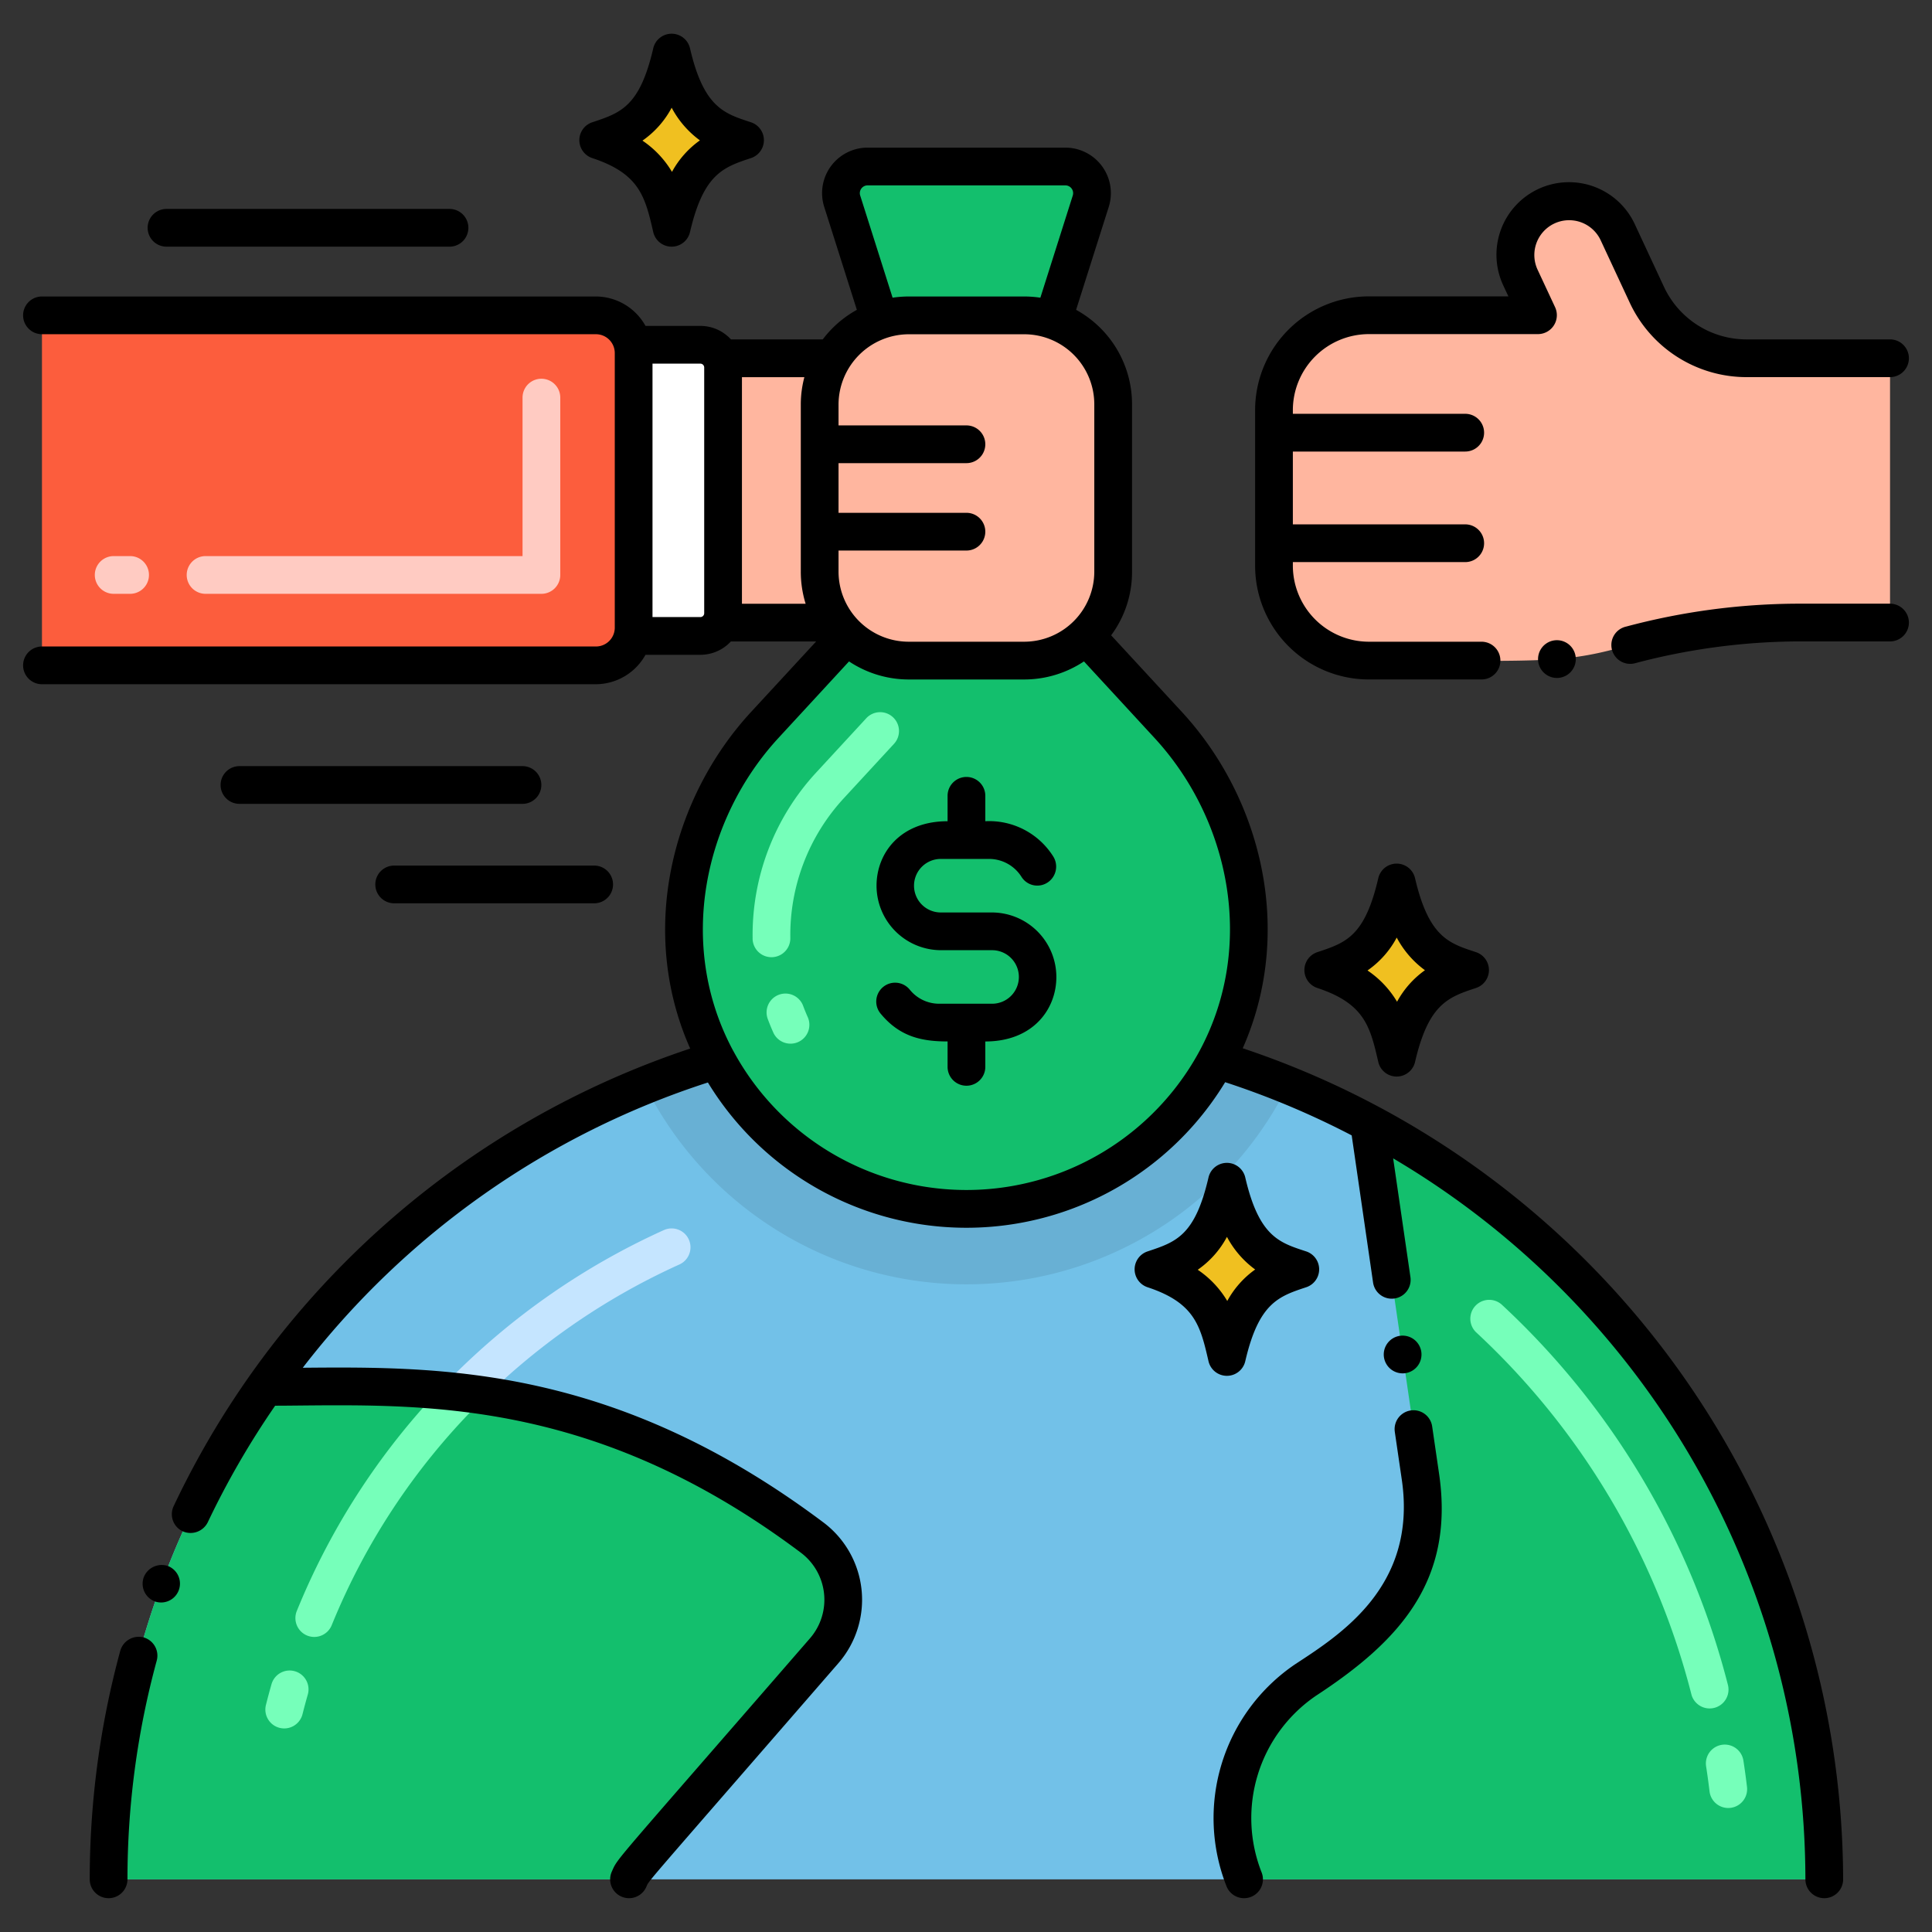 <?xml version="1.0" encoding="UTF-8"?> <svg xmlns="http://www.w3.org/2000/svg" height="512" viewBox="0 0 256 256" width="512"><rect x="0" y="0" width="256" height="256" fill="#333333" stroke="none"/> <path d="m95.551 47.474a2.984 2.984 0 0 0 -2.74-1.79h-8.97a5.011 5.011 0 0 1 .12 1.1v36.38a5.011 5.011 0 0 1 -.12 1.1h8.97a3 3 0 0 0 2.73-1.77 2.952 2.952 0 0 0 .27-1.23v-32.58a2.888 2.888 0 0 0 -.26-1.21z" fill="#fff"></path> <path d="m231.392 47.473a14.511 14.511 0 0 1 -13.152-8.38l-3.874-8.308a7.112 7.112 0 0 0 -12.891 6.015l2.322 4.971h-22.431a12.552 12.552 0 0 0 -12.553 12.552v20.659a12.553 12.553 0 0 0 12.552 12.553c21.919 0 25.36.438 33.212-1.693a89.3 89.3 0 0 1 23.379-3.342h12.483v-35.027z" fill="#ffb69f"></path> <path d="m98.721 18.575c-3.723-1.23-7.568-2.3-9.727-11.6-1.988 8.565-5.174 10.1-9.727 11.6 7.426 2.454 8.547 6.517 9.727 11.605 2.035-8.77 5.4-10.175 9.727-11.605z" fill="#f0c020"></path> <path d="m194.8 128.536c-3.723-1.23-7.568-2.305-9.727-11.6-1.988 8.565-5.174 10.1-9.726 11.6 7.426 2.454 8.546 6.517 9.726 11.6 2.027-8.765 5.397-10.17 9.727-11.6z" fill="#f0c020"></path> <path d="m83.841 45.684a5.008 5.008 0 0 0 -4.88-3.9h-73.4v46.38h73.4a4.988 4.988 0 0 0 5-5v-36.38a5.011 5.011 0 0 0 -.12-1.1z" fill="#fc5d3d"></path> <path d="m241.73 249.021h-227.34a113.3 113.3 0 0 1 20.72-65.24l.01-.01a113.217 113.217 0 0 1 50.34-39.971c3.75-1.52 8.51-3.1 9.51-3.35a37.6 37.6 0 0 0 66.19-.04c.63.14 5.35 1.68 9.51 3.37a110.7 110.7 0 0 1 10.72 5.02 113.642 113.642 0 0 1 60.34 100.221z" fill="#72c1e8"></path> <path d="m154.8 96.061-10.92-11.83a11.605 11.605 0 0 1 -8.16 3.3h-15.32a11.641 11.641 0 0 1 -8.16-3.3l-10.91 11.83c-10.61 11.51-14.44 29.43-6.36 44.39a37.6 37.6 0 0 0 66.19-.04c8.08-15.03 4.2-32.89-6.36-44.35z" fill="#13bf6d"></path> <path d="m170.67 143.781a47.587 47.587 0 0 1 -85.21.02c3.75-1.52 8.51-3.1 9.51-3.35a37.6 37.6 0 0 0 66.19-.04c.63.14 5.35 1.68 9.51 3.37z" fill="#68b0d4"></path> <g fill="#13bf6d"> <path d="m109.2 218.741c-26.75 30.82-25.17 28.79-25.85 30.28h-68.96a113.3 113.3 0 0 1 20.72-65.24l.01-.01c18.53 0 42.94-2.2 72.48 19.95a10.31 10.31 0 0 1 1.6 15.02z"></path> <path d="m241.73 249.021h-76.88a22.124 22.124 0 0 1 8.16-26.42c4.02-2.72 17.65-10.06 15.23-26.8l-6.85-47a113.642 113.642 0 0 1 60.34 100.22z"></path> <path d="m111.6 26.666 5 15.756a11.6 11.6 0 0 1 3.805-.637h15.316a11.618 11.618 0 0 1 3.817.637l5-15.756a3.534 3.534 0 0 0 -3.369-4.6h-26.202a3.534 3.534 0 0 0 -3.367 4.6z"></path> <path d="m111.6 26.666 5 15.756a11.6 11.6 0 0 1 3.805-.637h15.316a11.618 11.618 0 0 1 3.817.637l5-15.756a3.534 3.534 0 0 0 -3.369-4.6h-26.202a3.534 3.534 0 0 0 -3.367 4.6z"></path> </g> <path d="m139.531 42.424a11.412 11.412 0 0 0 -3.81-.64h-15.321a11.5 11.5 0 0 0 -3.81.64 11.768 11.768 0 0 0 -6.26 5.05h-14.779a2.888 2.888 0 0 1 .26 1.21v32.58a2.952 2.952 0 0 1 -.27 1.23h15.19a11.949 11.949 0 0 0 1.5 1.74h.01a11.641 11.641 0 0 0 8.16 3.3h15.32a11.808 11.808 0 0 0 11.78-11.78v-22.19a11.766 11.766 0 0 0 -7.97-11.14z" fill="#ffb69f"></path> <path d="m172.3 168.193c-3.723-1.23-7.568-2.305-9.727-11.6-1.988 8.565-5.174 10.1-9.727 11.6 7.426 2.454 8.547 6.517 9.727 11.6 2.027-8.765 5.397-10.17 9.727-11.6z" fill="#f0c020"></path> <path d="m71.739 78.685h-44.5a2.5 2.5 0 0 1 0-5h42v-21a2.5 2.5 0 0 1 5 0v23.5a2.5 2.5 0 0 1 -2.5 2.5zm-54.5 0h-2.176a2.5 2.5 0 0 1 0-5h2.176a2.5 2.5 0 1 1 0 5z" fill="#ffcbc2"></path> <path d="m59.575 186.325a2.5 2.5 0 0 1 -.022-3.536 94.625 94.625 0 0 1 28.41-19.795 2.5 2.5 0 0 1 2.061 4.556 89.635 89.635 0 0 0 -26.914 18.75 2.5 2.5 0 0 1 -3.535.025z" fill="#c5e5ff"></path> <path d="m37.052 228.951a2.5 2.5 0 0 1 -1.814-3.035q.348-1.383.738-2.75a2.5 2.5 0 0 1 4.809 1.371q-.369 1.291-.7 2.6a2.5 2.5 0 0 1 -3.033 1.814zm3.648-12.231a2.5 2.5 0 0 1 -1.372-3.259 93.85 93.85 0 0 1 20.224-30.671 2.5 2.5 0 1 1 3.559 3.512 88.873 88.873 0 0 0 -19.157 29.045 2.5 2.5 0 0 1 -3.254 1.373z" fill="#76ffba"></path> <path d="m226.516 237.316q-.195-1.639-.448-3.266a2.5 2.5 0 1 1 4.942-.764q.264 1.713.47 3.439a2.5 2.5 0 1 1 -4.964.591zm-2.4-12.817a98.8 98.8 0 0 0 -28.523-47.962 2.5 2.5 0 0 1 3.4-3.665 103.806 103.806 0 0 1 29.965 50.385 2.5 2.5 0 0 1 -4.844 1.242z" fill="#76ffba"></path> <path d="m102.453 136.784q-.4-.9-.734-1.8a2.5 2.5 0 0 1 4.686-1.742q.285.765.619 1.52a2.5 2.5 0 1 1 -4.571 2.026zm-2.726-12.42a31.7 31.7 0 0 1 8.421-22l6.619-7.173a2.5 2.5 0 1 1 3.674 3.391l-6.618 7.173a26.709 26.709 0 0 0 -7.1 18.543 2.5 2.5 0 1 1 -5 .07z" fill="#76ffba"></path> <path d="m78.483 20.949c6.285 2.076 7 5.147 8.075 9.8a2.5 2.5 0 0 0 4.871 0c1.791-7.72 4.427-8.591 8.076-9.8a2.5 2.5 0 0 0 0-4.748c-3.5-1.154-6.243-1.9-8.076-9.8a2.5 2.5 0 0 0 -4.87 0c-1.793 7.72-4.292 8.546-8.076 9.8a2.5 2.5 0 0 0 0 4.748zm10.517-6.676a12.756 12.756 0 0 0 3.742 4.327 12.372 12.372 0 0 0 -3.7 4.173 13 13 0 0 0 -3.914-4.139 12.388 12.388 0 0 0 3.872-4.361z"></path> <path d="m187.5 116.366a2.5 2.5 0 0 0 -4.87 0c-1.792 7.72-4.292 8.546-8.076 9.8a2.5 2.5 0 0 0 0 4.747c6.285 2.077 7 5.147 8.076 9.8a2.5 2.5 0 0 0 4.871 0c1.79-7.719 4.426-8.591 8.075-9.8a2.5 2.5 0 0 0 0-4.748c-3.501-1.157-6.239-1.904-8.076-9.799zm-2.385 16.366a12.982 12.982 0 0 0 -3.914-4.139 12.388 12.388 0 0 0 3.873-4.359 12.756 12.756 0 0 0 3.739 4.325 12.372 12.372 0 0 0 -3.694 4.173z"></path> <path d="m173.08 165.819c-3.505-1.154-6.243-1.9-8.076-9.8a2.5 2.5 0 0 0 -4.87 0c-1.793 7.72-4.292 8.546-8.076 9.8a2.5 2.5 0 0 0 0 4.747c6.285 2.077 7 5.147 8.075 9.8a2.5 2.5 0 0 0 4.872 0c1.79-7.719 4.426-8.591 8.075-9.8a2.5 2.5 0 0 0 0-4.747zm-10.461 6.57a12.982 12.982 0 0 0 -3.914-4.139 12.388 12.388 0 0 0 3.873-4.359 12.756 12.756 0 0 0 3.739 4.325 12.372 12.372 0 0 0 -3.698 4.173z"></path> <path d="m15.94 218.721a115.507 115.507 0 0 0 -4.05 30.3 2.5 2.5 0 0 0 5 0 110.234 110.234 0 0 1 3.88-28.99 2.508 2.508 0 0 0 -1.76-3.07 2.545 2.545 0 0 0 -3.07 1.76z"></path> <path d="m20.53 212.2a2.5 2.5 0 0 0 1.73-4.69 2.551 2.551 0 0 0 -3.21 1.48 2.507 2.507 0 0 0 1.48 3.21z"></path> <path d="m78.96 85.664h-73.399a2.5 2.5 0 1 0 0 5h73.4a7.558 7.558 0 0 0 6.571-3.9h7.28a5.5 5.5 0 0 0 4.03-1.764h11.3l-8.652 9.372c-10.522 11.428-14.936 29.063-8.034 44.568a116.3 116.3 0 0 0 -68.446 60.631 2.5 2.5 0 0 0 1.19 3.33 2.549 2.549 0 0 0 3.33-1.19 111.4 111.4 0 0 1 8.928-15.448c1.079 0 2.17-.014 3.287-.024 17.765-.165 39.878-.372 66.357 19.488a7.8 7.8 0 0 1 1.215 11.371c-26.643 30.687-25.369 28.961-26.244 30.888a2.5 2.5 0 0 0 4.552 2.069c.47-1.036-1.015.823 25.465-29.676a12.81 12.81 0 0 0 -1.992-18.654c-27.62-20.717-50.529-20.659-68.98-20.49a110.766 110.766 0 0 1 53.682-37.8 40.108 40.108 0 0 0 68.54-.04 111.059 111.059 0 0 1 16.766 7.048l2.833 19.5a2.5 2.5 0 0 0 4.951-.72l-2.29-15.734a111.062 111.062 0 0 1 54.625 95.542 2.505 2.505 0 0 0 2.5 2.49h.011a2.5 2.5 0 0 0 2.489-2.5 116.446 116.446 0 0 0 -79.557-110.121c6.785-15.315 2.647-32.919-8.028-44.527l-9.407-10.191a14.071 14.071 0 0 0 2.767-8.428v-22.19a14.261 14.261 0 0 0 -7.412-12.509l4.324-13.633a6.031 6.031 0 0 0 -5.752-7.859h-26.193a6.03 6.03 0 0 0 -5.752 7.859l4.324 13.633a14.321 14.321 0 0 0 -4.522 3.92h-12.161a5.479 5.479 0 0 0 -4.045-1.79h-7.279a7.558 7.558 0 0 0 -6.572-3.9h-73.399a2.5 2.5 0 0 0 0 5h73.4a2.5 2.5 0 0 1 2.5 2.5v36.379a2.5 2.5 0 0 1 -2.501 2.5zm36.007-61.1h26.194a1.032 1.032 0 0 1 .986 1.347l-4.293 13.535a14.889 14.889 0 0 0 -2.133-.16h-15.321a15.089 15.089 0 0 0 -2.127.159l-4.292-13.535a1.032 1.032 0 0 1 .986-1.347zm-3.857 48.386h16.948a2.5 2.5 0 0 0 0-5h-16.948v-6.581h16.948a2.5 2.5 0 0 0 0-5h-16.948v-2.8a9.336 9.336 0 0 1 9.29-9.278h15.316a9.288 9.288 0 0 1 9.284 9.273v22.19a9.3 9.3 0 0 1 -9.281 9.277h-15.319a9.3 9.3 0 0 1 -9.29-9.277zm1.39 14.691a14.318 14.318 0 0 0 7.9 2.394h15.321a14.338 14.338 0 0 0 7.909-2.394l9.33 10.12c10.02 10.853 13.452 27.6 6 41.47a35.106 35.106 0 0 1 -61.79.03l-.01-.01c-7.564-14.05-3.862-30.8 6.01-41.49zm-14.189-37.666h8.273a14.056 14.056 0 0 0 -.474 3.589v22.19a14.284 14.284 0 0 0 .641 4.246h-8.44zm-11.851-1.79h6.351a.51.51 0 0 1 .5.5v32.58a.509.509 0 0 1 -.5.5h-6.351z"></path> <path d="m252.939 82.491a2.508 2.508 0 0 0 -2.5-2.5h-12.479a89.263 89.263 0 0 0 -22.47 3.03 2.5 2.5 0 1 0 1.239 4.84 85.95 85.95 0 0 1 21.231-2.87h12.479a2.5 2.5 0 0 0 2.5-2.5z"></path> <path d="m181.37 90.031h14.94a2.5 2.5 0 0 0 0-5h-14.94a10.091 10.091 0 0 1 -10.06-10.05v-.5h22.84a2.5 2.5 0 0 0 0-5h-22.84v-9.649h22.84a2.5 2.5 0 0 0 0-5h-22.84v-.511a10.091 10.091 0 0 1 10.06-10.05h22.43a2.509 2.509 0 0 0 2.26-3.56l-2.32-4.97a4.612 4.612 0 1 1 8.36-3.9l3.87 8.31a17.078 17.078 0 0 0 15.42 9.82h19.049a2.5 2.5 0 0 0 0-5h-19.049a12.064 12.064 0 0 1 -10.89-6.93l-3.87-8.31a9.612 9.612 0 1 0 -17.42 8.13l.66 1.41h-18.5a15.073 15.073 0 0 0 -15.06 15.05v20.66a15.073 15.073 0 0 0 15.06 15.05z"></path> <path d="m203.81 87.561a2.5 2.5 0 0 0 4.98-.46 2.5 2.5 0 0 0 -4.98.46z"></path> <path d="m69.231 101.515h-37.5a2.5 2.5 0 0 0 0 5h37.5a2.5 2.5 0 0 0 0-5z"></path> <path d="m22.063 32.685h37.5a2.5 2.5 0 0 0 0-5h-37.5a2.5 2.5 0 1 0 0 5z"></path> <path d="m49.731 117.193a2.5 2.5 0 0 0 2.5 2.5h26.5a2.5 2.5 0 0 0 0-5h-26.5a2.5 2.5 0 0 0 -2.5 2.5z"></path> <path d="m171.6 220.531a24.627 24.627 0 0 0 -9.08 29.41 2.5 2.5 0 0 0 4.65-1.84 19.613 19.613 0 0 1 7.24-23.43c11.052-7.237 18.278-15.183 16.3-29.22l-.94-6.44a2.5 2.5 0 0 0 -4.951.71v.01l.941 6.43c2.006 14.055-8.176 20.448-14.16 24.37z"></path> <path d="m186.22 181.951a2.5 2.5 0 1 0 -2.84-2.12 2.506 2.506 0 0 0 2.84 2.12z"></path> <path d="m124.692 125.906h6.734a3.547 3.547 0 1 1 -.045 7.093h-7.029a5 5 0 0 1 -3.786-1.842 2.5 2.5 0 1 0 -3.84 3.2c2.5 3 5.373 3.641 8.833 3.641v3.366a2.5 2.5 0 0 0 5 0v-3.364c6.271 0 9.414-4.222 9.414-8.546a8.556 8.556 0 0 0 -8.547-8.547h-6.734a3.547 3.547 0 1 1 .045-7.093h6.443a5.081 5.081 0 0 1 4.189 2.4 2.473 2.473 0 0 0 3.436.727 2.527 2.527 0 0 0 .739-3.479 10.026 10.026 0 0 0 -8.985-4.646v-3.366a2.5 2.5 0 0 0 -5 0v3.366c-6.257 0-9.413 4.21-9.413 8.546a8.556 8.556 0 0 0 8.546 8.544z"></path> </svg> 